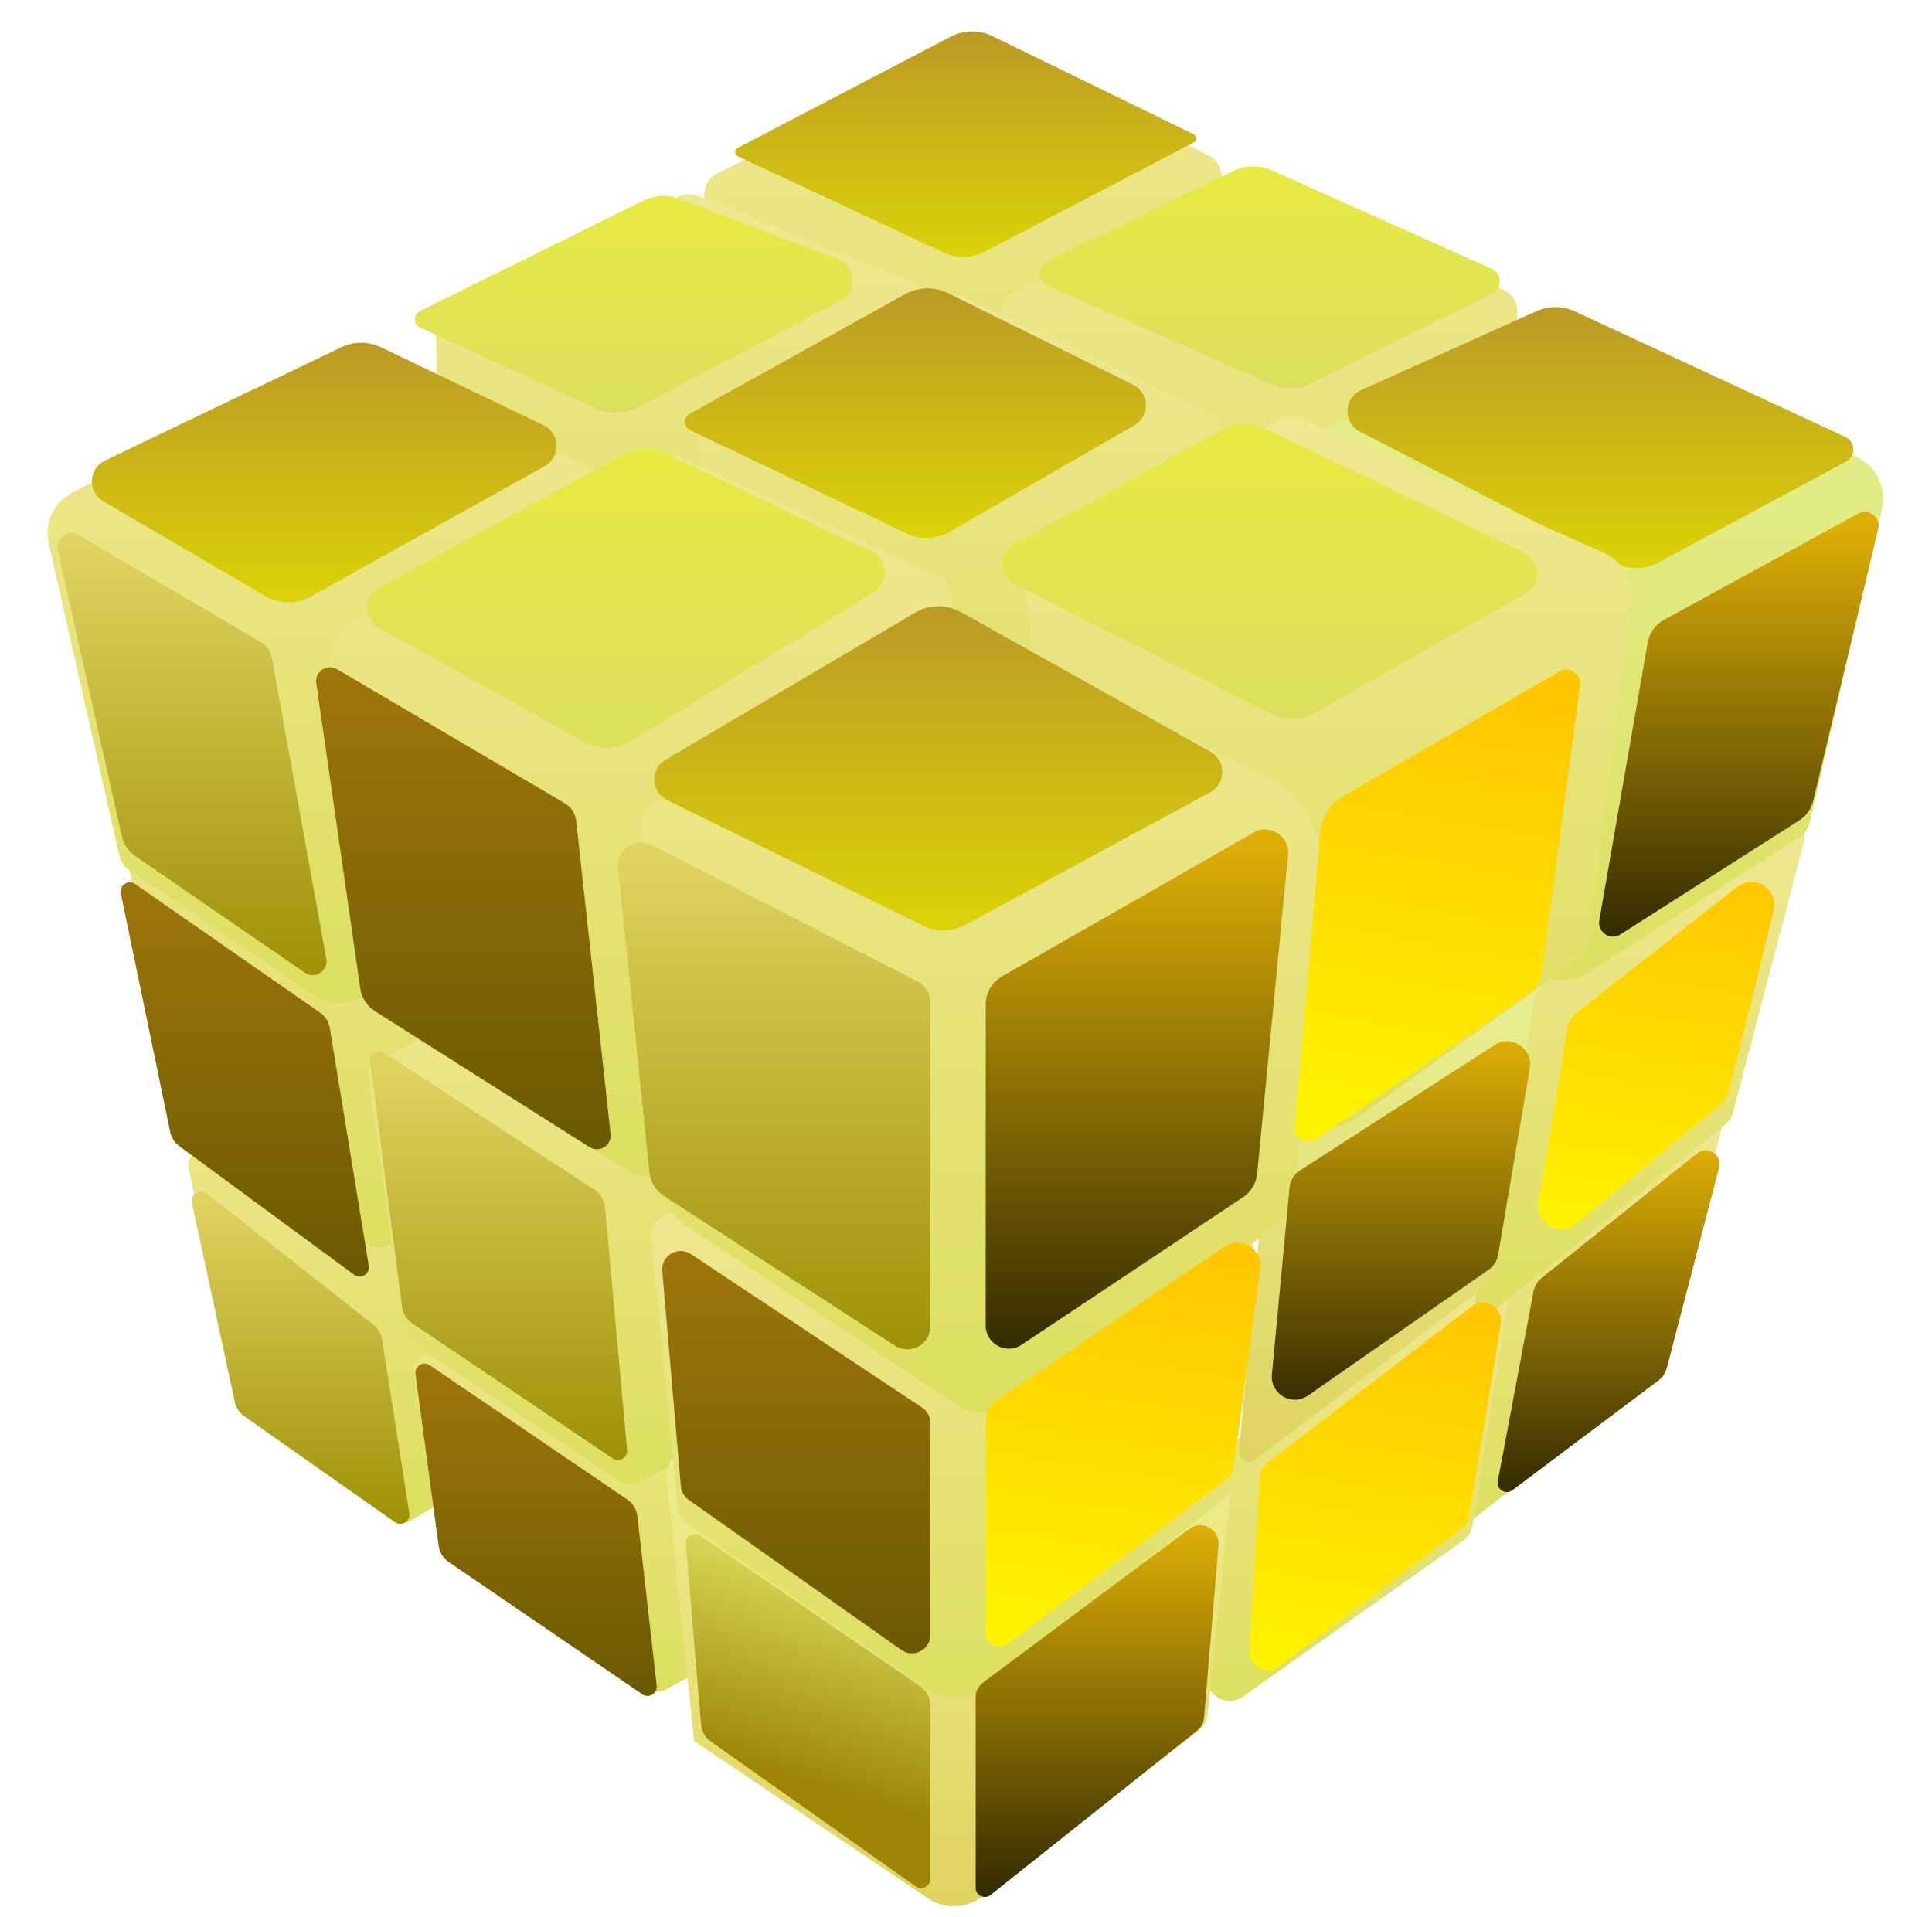 <svg width="522" height="518" viewBox="0 0 522 518" fill="none" xmlns="http://www.w3.org/2000/svg">
<g filter="url(#filter0_d_263_12)">
<path d="M326.476 36.941L266.081 8.303C264.348 7.481 262.332 7.503 260.617 8.363L193.707 41.931C191.6 42.988 190.27 45.144 190.27 47.501V131.057C190.27 133.766 192.02 136.165 194.6 136.992L258.818 157.566C262.098 158.617 265.667 158.263 268.677 156.59L321.462 127.244C325.303 125.108 327.735 121.108 327.864 116.716L330.035 42.754C330.108 40.282 328.711 38.001 326.476 36.941Z" fill="url(#paint0_linear_263_12)"/>
</g>
<g filter="url(#filter1_d_263_12)">
<path d="M241.916 76.734L182.262 52.894C180.6 52.229 178.732 52.312 177.135 53.121L114.995 84.588C112.858 85.67 111.531 87.881 111.58 90.275L113.256 172.745C113.308 175.284 114.896 177.538 117.269 178.442L178.813 201.874C182.435 203.253 186.493 202.868 189.791 200.833L237.767 171.238C241.342 169.032 243.566 165.173 243.682 160.973L245.833 82.692C245.905 80.081 244.341 77.703 241.916 76.734Z" fill="url(#paint1_linear_263_12)"/>
</g>
<g filter="url(#filter2_d_263_12)">
<path d="M406.234 73.358L340.76 44.825C339.111 44.106 337.232 44.135 335.606 44.904L274.046 74.014C271.826 75.064 270.43 77.318 270.479 79.773L272.179 164.57C272.23 167.12 273.829 169.381 276.216 170.278L338.698 193.77C342.286 195.119 346.295 194.742 349.568 192.748L398.591 162.884C402.027 160.79 404.242 157.167 404.537 153.155L409.959 79.528C410.153 76.889 408.66 74.415 406.234 73.358Z" fill="url(#paint2_linear_263_12)"/>
</g>
<g filter="url(#filter3_d_263_12)">
<path d="M321.023 109.073L254.099 77.652C252.303 76.809 250.213 76.872 248.47 77.82L185.45 112.133C183.405 113.247 182.152 115.408 182.2 117.736L183.902 199.449C183.955 201.984 185.539 204.235 187.908 205.14L250.979 229.238C254.314 230.512 258.036 230.295 261.2 228.641L315.758 200.127C319.756 198.037 322.312 193.951 322.443 189.442L324.604 114.895C324.676 112.414 323.269 110.128 321.023 109.073Z" fill="url(#paint3_linear_263_12)"/>
</g>
<path d="M113.537 88.546C111.631 87.67 111.592 84.975 113.473 84.046L173.78 54.255C176.886 52.72 180.491 52.548 183.729 53.78L226.266 69.954C231.28 71.861 231.702 78.79 226.957 81.292L172.231 110.141C168.806 111.947 164.736 112.058 161.217 110.442L113.537 88.546Z" fill="url(#paint4_linear_263_12)"/>
<path d="M199.342 42.218C198.407 41.781 198.379 40.463 199.293 39.985L256.872 9.912C260.379 8.081 264.547 8.023 268.103 9.757L322.504 36.275C323.423 36.723 323.441 38.026 322.535 38.5L266.048 68.018C262.602 69.818 258.514 69.908 254.993 68.26L199.342 42.218Z" fill="url(#paint5_linear_263_12)"/>
<path d="M186.483 116.254C184.655 115.381 184.576 112.809 186.346 111.825L244.55 79.488C248.131 77.499 252.46 77.396 256.131 79.212L306.132 103.955C310.594 106.163 310.793 112.453 306.48 114.939L256.559 143.71C253.005 145.758 248.671 145.926 244.969 144.16L186.483 116.254Z" fill="url(#paint6_linear_263_12)"/>
<path d="M283.233 77.283C280.316 75.998 280.24 71.886 283.109 70.496L333.182 46.228C336.496 44.622 340.35 44.563 343.711 46.068L403.036 72.635C405.923 73.928 406 77.998 403.165 79.4L354.161 103.63C350.853 105.265 346.992 105.351 343.615 103.865L283.233 77.283Z" fill="url(#paint7_linear_263_12)"/>
<path d="M155.023 310.801L107.432 282.117C105.444 280.919 102.954 280.925 100.972 282.134L52.637 311.597C51.287 312.42 50.6 314.004 50.923 315.552L63.949 378.03C64.27 379.573 65.165 380.936 66.452 381.846L107.777 411.067C108.576 411.632 109.632 411.677 110.476 411.182L160.046 382.136C164.37 379.602 166.756 374.724 166.102 369.755L159.169 317.134C158.823 314.502 157.297 312.172 155.023 310.801Z" fill="url(#paint8_linear_263_12)"/>
<g filter="url(#filter4_d_263_12)">
<path d="M150.468 222.625L101.626 193.83C99.554 192.608 96.964 192.688 94.971 194.035L34.787 234.712C33.54 235.555 32.92 237.062 33.213 238.538L46.757 306.747C47.053 308.237 47.883 309.567 49.091 310.489L98.701 348.313C100.705 349.841 103.433 350.011 105.613 348.743L156.194 319.317C160.407 316.866 162.804 312.185 162.331 307.334L154.72 229.294C154.45 226.519 152.87 224.041 150.468 222.625Z" fill="url(#paint9_linear_263_12)"/>
</g>
<g filter="url(#filter5_d_263_12)">
<path d="M164.411 123.583L96.577 92.498C94.869 91.715 92.898 91.745 91.215 92.579L19.787 127.966C14.631 130.52 11.894 136.272 13.163 141.883L32.266 226.338C32.615 227.884 33.54 229.238 34.853 230.126L84.849 263.938C88.511 266.415 93.212 266.766 97.201 264.861L155.861 236.853C159.915 234.917 162.613 230.951 162.925 226.469L169.48 132.119C169.732 128.496 167.713 125.096 164.411 123.583Z" fill="url(#paint10_linear_263_12)"/>
</g>
<path d="M220.667 370.329L174.335 340.508C172.501 339.328 170.183 339.192 168.224 340.15L113.947 366.698C112.489 367.412 111.657 368.985 111.89 370.592L118.512 416.415C118.764 418.157 119.741 419.711 121.201 420.694L173.786 456.082C175.72 457.384 178.22 457.497 180.264 456.374L220.157 434.468C224.311 432.187 226.811 427.748 226.61 423.013L224.662 377.294C224.541 374.461 223.052 371.864 220.667 370.329Z" fill="url(#paint11_linear_263_12)"/>
<g filter="url(#filter6_d_263_12)">
<path d="M229.685 280.63L176.376 246.755C174.503 245.565 172.138 245.46 170.168 246.481L101.616 281.989C100.213 282.715 99.419 284.245 99.631 285.81L108.857 353.985C109.098 355.768 110.098 357.359 111.6 358.35L167.086 394.965C169.023 396.244 171.511 396.339 173.541 395.213L227.313 365.382C231.273 363.185 233.73 359.013 233.73 354.484V287.993C233.73 285.008 232.204 282.23 229.685 280.63Z" fill="url(#paint12_linear_263_12)"/>
</g>
<path d="M27.909 135.45C23.6 132.926 23.861 126.613 28.364 124.454L92.191 93.846C95.6 92.212 99.567 92.213 102.975 93.849L146.833 114.907C151.388 117.094 151.583 123.509 147.169 125.968L83.981 161.182C80.126 163.33 75.422 163.28 71.615 161.049L27.909 135.45Z" fill="url(#paint13_linear_263_12)"/>
<g filter="url(#filter7_d_263_12)">
<path d="M245.887 152.341L177.474 121.079C175.711 120.273 173.672 120.334 171.96 121.244L89.382 165.125C84.728 167.598 82.133 172.73 82.899 177.944L96.294 269.063C96.559 270.865 97.598 272.46 99.139 273.43L163.024 313.655C167.392 316.405 173.003 316.178 177.135 313.085L239.273 266.558C242.172 264.387 243.984 261.061 244.236 257.448L250.964 160.882C251.217 157.255 249.194 153.852 245.887 152.341Z" fill="url(#paint14_linear_263_12)"/>
</g>
<path d="M102.389 169.659C98.096 167.27 98.127 161.084 102.444 158.738L168.527 122.831C172.031 120.927 176.235 120.815 179.835 122.529L235.577 149.071C240.043 151.197 240.37 157.429 236.152 160.012L170.419 200.26C166.584 202.609 161.78 202.708 157.85 200.522L102.389 169.659Z" fill="url(#paint15_linear_263_12)"/>
<path d="M399.797 341.447C399.986 339.52 401.06 337.79 402.702 336.766L462.04 299.77C463.949 298.58 466.333 300.327 465.773 302.506L448.555 369.489C448.212 370.823 447.437 372.006 446.35 372.853L397.205 411.146C395.478 412.491 392.979 411.116 393.192 408.936L399.797 341.447Z" fill="url(#paint16_linear_263_12)"/>
<path d="M331.519 395.906C331.861 392.365 333.699 389.139 336.571 387.04L405.414 336.729C407.208 335.417 409.692 336.933 409.347 339.128L397.857 412.243C397.596 413.904 396.675 415.389 395.303 416.361L335.835 458.485C331.482 461.569 325.518 458.112 326.03 452.801L331.519 395.906Z" fill="url(#paint17_linear_263_12)"/>
<g filter="url(#filter8_d_263_12)">
<path d="M405.317 269.763C405.489 267.777 406.601 265.993 408.309 264.964L483.8 219.46C485.715 218.305 488.065 220.063 487.498 222.227L468.239 295.666C467.9 296.959 467.154 298.108 466.112 298.945L402.607 349.907C400.896 351.28 398.374 349.934 398.564 347.748L405.317 269.763Z" fill="url(#paint18_linear_263_12)"/>
</g>
<path d="M185.604 392.293L256.969 384.814L330.618 398.663C331.892 398.903 332.769 400.079 332.637 401.368L326.265 463.321C326.09 465.026 325.22 466.584 323.86 467.628L265.328 512.546C261.081 515.805 255.228 515.988 250.786 513.002L187.537 470.478L180.055 399.141C179.696 395.718 182.18 392.652 185.604 392.293Z" fill="url(#paint19_linear_263_12)"/>
<g filter="url(#filter9_d_263_12)">
<path d="M354.979 111.889L415.486 84.119C418.767 82.612 422.541 82.603 425.83 84.094L501.495 118.392C506.898 120.841 509.826 126.759 508.495 132.54L488.976 217.314C488.611 218.9 487.64 220.28 486.27 221.16L429.062 257.898C424.741 260.673 419.16 260.513 415.004 257.496L362.222 219.169L349.96 120.898C349.489 117.122 351.52 113.476 354.979 111.889Z" fill="url(#paint20_linear_263_12)"/>
</g>
<path d="M367.452 116.649C362.813 114.261 362.988 107.568 367.746 105.426L415.145 84.087C418.445 82.601 422.227 82.623 425.51 84.147L498.571 118.069C501.365 119.366 501.48 123.296 498.766 124.754L447.993 152.033C444.378 153.975 440.039 154.014 436.39 152.135L367.452 116.649Z" fill="url(#paint21_linear_263_12)"/>
<g filter="url(#filter10_d_263_12)">
<path d="M342.614 302.706C342.785 300.863 343.767 299.191 345.294 298.144L412.325 252.166C414.125 250.932 416.53 252.443 416.199 254.601L403.239 338.941C402.992 340.551 402.124 342 400.821 342.978L338.727 389.591C336.998 390.889 334.549 389.52 334.749 387.367L342.614 302.706Z" fill="url(#paint22_linear_263_12)"/>
</g>
<g filter="url(#filter11_d_263_12)">
<path d="M268.831 149.677L333.589 114.473C335.292 113.548 337.328 113.467 339.098 114.254L420.857 150.614C425.87 152.844 428.836 158.091 428.161 163.536L416.698 255.997C416.484 257.721 415.56 259.278 414.149 260.292L354.134 303.41C349.74 306.567 343.81 306.528 339.458 303.314L276.543 256.85L264.34 158.416C263.899 154.856 265.68 151.39 268.831 149.677Z" fill="url(#paint23_linear_263_12)"/>
</g>
<g filter="url(#filter12_d_263_12)">
<path d="M181.421 322.872L257.186 314.144L327.094 319.472C334.012 319.999 339.168 326.074 338.563 332.986L333.076 395.691C332.926 397.407 332.072 398.984 330.718 400.048L265.632 451.183C261.345 454.55 255.368 454.742 250.875 451.655L185.781 406.936C184.267 405.896 183.288 404.24 183.108 402.411L175.933 329.674C175.599 326.289 178.042 323.261 181.421 322.872Z" fill="url(#paint24_linear_263_12)"/>
</g>
<path d="M274.2 157.937C269.716 155.678 269.608 149.316 274.012 146.906L330.343 116.073C333.861 114.147 338.092 114.032 341.71 115.765L411.754 149.307C416.293 151.48 416.516 157.86 412.141 160.346L355.354 192.609C351.728 194.669 347.312 194.78 343.588 192.903L274.2 157.937Z" fill="url(#paint25_linear_263_12)"/>
<g filter="url(#filter13_d_263_12)">
<path d="M336.945 204.352L255.958 163.473C254.055 162.513 251.794 162.591 249.962 163.681L172.539 209.77C168.433 212.214 166.086 216.792 166.497 221.553L174.962 319.438C175.126 321.332 176.145 323.047 177.73 324.097L252.287 373.463C256.458 376.225 261.877 376.225 266.048 373.463L338.051 325.788C341.247 323.672 343.291 320.203 343.594 316.382L350.561 228.576C351.362 218.486 345.981 208.913 336.945 204.352Z" fill="url(#paint26_linear_263_12)"/>
</g>
<path d="M180.28 216.243C175.826 214.058 175.587 207.798 179.861 205.28L247.254 165.566C251.073 163.315 255.801 163.263 259.669 165.428L327.073 203.162C331.356 205.56 331.314 211.74 326.997 214.079L260.834 249.924C257.287 251.845 253.03 251.932 249.408 250.155L180.28 216.243Z" fill="url(#paint27_linear_263_12)"/>
<path d="M266.324 271.447C266.324 268.317 268.001 265.427 270.718 263.874L338.712 224.99C343.102 222.48 348.496 225.967 348.009 231L339.676 317.12C339.423 319.728 338.011 322.085 335.83 323.539L276.012 363.407C271.871 366.168 266.324 363.199 266.324 358.222V271.447Z" fill="url(#paint28_linear_263_12)"/>
<path d="M445.179 173.658C445.635 171.043 447.257 168.777 449.586 167.502L502.034 138.795C504.878 137.238 508.22 139.791 507.466 142.944L489.917 216.379C489.391 218.58 488.03 220.491 486.121 221.708L437.802 252.508C435.062 254.254 431.551 251.915 432.109 248.713L445.179 173.658Z" fill="url(#paint29_linear_263_12)"/>
<path d="M251.385 270.802C251.385 268.465 250.077 266.324 247.998 265.257L176.044 228.332C171.644 226.074 166.493 229.595 167 234.514L175.463 316.783C175.733 319.411 177.179 321.774 179.396 323.211L241.764 363.63C245.91 366.316 251.385 363.341 251.385 358.4V270.802Z" fill="url(#paint30_linear_263_12)"/>
<path d="M155.671 221.788C155.456 219.834 154.332 218.096 152.639 217.099L91.047 180.831C88.344 179.239 85.001 181.482 85.449 184.586L97.346 267.119C97.71 269.641 99.158 271.878 101.31 273.243L159.256 309.979C161.903 311.658 165.317 309.529 164.974 306.413L155.671 221.788Z" fill="url(#paint31_linear_263_12)"/>
<g filter="url(#filter14_d_263_12)">
<path d="M356.735 218.653C357.087 214.596 359.398 210.966 362.926 208.931L421.359 175.238C424.047 173.688 427.344 175.897 426.933 178.973L416.576 256.462C416.248 258.916 414.893 261.115 412.848 262.512L355.683 301.542C353.078 303.32 349.578 301.273 349.85 298.131L356.735 218.653Z" fill="url(#paint32_linear_263_12)"/>
</g>
<path d="M163.474 326.198C163.302 324.298 162.269 322.581 160.671 321.54L103.811 284.482C102.028 283.32 99.703 284.783 99.979 286.894L108.653 353.226C108.885 354.999 109.867 356.586 111.35 357.586L165.549 394.114C167.291 395.288 169.614 393.914 169.425 391.822L163.474 326.198Z" fill="url(#paint33_linear_263_12)"/>
<path d="M348.415 320.926C348.595 319.023 349.638 317.309 351.244 316.274L403.825 282.393C408.38 279.458 414.252 283.334 413.344 288.677L404.774 339.058C404.493 340.705 403.564 342.17 402.193 343.125L353.41 377.125C349.056 380.159 343.144 376.71 343.643 371.426L348.415 320.926Z" fill="url(#paint34_linear_263_12)"/>
<path d="M423.561 277.656C423.816 276.118 424.638 274.731 425.865 273.77L469.358 239.698C474.025 236.041 480.679 240.353 479.248 246.107L467.07 295.084C466.748 296.378 466.019 297.535 464.99 298.385L425.841 330.718C421.398 334.388 414.782 330.579 415.725 324.894L423.561 277.656Z" fill="url(#paint35_linear_263_12)"/>
<path d="M414.33 349.012C414.606 347.549 415.396 346.233 416.558 345.302L458.52 311.684C461.329 309.433 465.384 312.063 464.475 315.546L450.351 369.666C449.995 371.027 449.189 372.229 448.064 373.074L408.629 402.7C406.81 404.067 404.261 402.482 404.682 400.246L414.33 349.012Z" fill="url(#paint36_linear_263_12)"/>
<path d="M340.46 399.01C340.548 397.568 341.257 396.235 342.403 395.356L397.561 353.072C401.148 350.322 406.249 353.382 405.513 357.841L396.933 409.801C396.724 411.062 396.039 412.195 395.019 412.966L345.584 450.317C342.187 452.883 337.344 450.286 337.602 446.036L340.46 399.01Z" fill="url(#paint37_linear_263_12)"/>
<path d="M266.324 383.834C266.324 381.765 267.351 379.831 269.065 378.672L330.87 336.875C335.326 333.862 341.251 337.531 340.538 342.863L333.449 395.908C333.228 397.564 332.351 399.061 331.016 400.064L272.31 444.19C269.845 446.042 266.324 444.284 266.324 441.201V383.834Z" fill="url(#paint38_linear_263_12)"/>
<path d="M172.209 409.694C172.003 407.891 171.022 406.267 169.522 405.247L116.12 368.929C114.337 367.717 111.959 369.187 112.248 371.324L118.523 417.758C118.759 419.507 119.726 421.073 121.183 422.069L173.547 457.846C175.309 459.05 177.671 457.626 177.43 455.505L172.209 409.694Z" fill="url(#paint39_linear_263_12)"/>
<path d="M73.448 177.784C73.124 175.997 72.037 174.441 70.472 173.521L21.137 144.545C18.318 142.889 14.881 145.395 15.595 148.585L32.916 226.015C33.397 228.164 34.673 230.052 36.487 231.299L82.373 262.85C85.112 264.733 88.763 262.374 88.17 259.103L73.448 177.784Z" fill="url(#paint40_linear_263_12)"/>
<path d="M263.608 458.654C263.608 457.079 264.352 455.597 265.615 454.656L321.282 413.171C324.727 410.604 329.589 413.305 329.229 417.586L325.313 464.181C325.198 465.549 324.524 466.809 323.45 467.664L267.653 512.063C266.02 513.363 263.608 512.2 263.608 510.113V458.654Z" fill="url(#paint41_linear_263_12)"/>
<path d="M89.098 277.769C88.825 276.106 87.89 274.624 86.506 273.662L36.503 238.888C34.654 237.602 32.182 239.234 32.639 241.44L45.999 305.932C46.311 307.438 47.169 308.776 48.407 309.688L95.708 344.494C97.507 345.818 100.006 344.288 99.645 342.083L89.098 277.769Z" fill="url(#paint42_linear_263_12)"/>
<path d="M251.385 460.838C251.385 458.781 250.37 456.857 248.673 455.695L189.175 414.964C187.44 413.776 185.105 415.137 185.283 417.232L189.432 466.04C189.588 467.871 190.543 469.539 192.043 470.6L247.453 509.783C249.104 510.951 251.385 509.77 251.385 507.748V460.838Z" fill="url(#paint43_linear_263_12)"/>
<path d="M251.385 384.547C251.385 382.877 250.549 381.318 249.157 380.394L186.661 338.891C183.184 336.581 178.577 339.314 178.937 343.473L183.959 401.646C184.086 403.11 184.851 404.443 186.051 405.29L243.524 445.859C246.827 448.19 251.385 445.828 251.385 441.786V384.547Z" fill="url(#paint44_linear_263_12)"/>
<path d="M103.236 361.935C102.993 360.38 102.17 358.975 100.933 358.002L55.819 322.497C53.985 321.053 51.349 322.699 51.841 324.981L63.453 378.904C63.783 380.436 64.678 381.788 65.96 382.69L106.695 411.334C108.494 412.599 110.932 411.083 110.591 408.909L103.236 361.935Z" fill="url(#paint45_linear_263_12)"/>
<defs>
<filter id="filter0_d_263_12" x="177.806" y="0.224" width="164.695" height="175.385" filterUnits="userSpaceOnUse" color-interpolation-filters="sRGB">
<feFlood flood-opacity="0" result="BackgroundImageFix"/>
<feColorMatrix in="SourceAlpha" type="matrix" values="0 0 0 0 0 0 0 0 0 0 0 0 0 0 0 0 0 0 127 0" result="hardAlpha"/>
<feOffset dy="4.985"/>
<feGaussianBlur stdDeviation="6.232"/>
<feColorMatrix type="matrix" values="0 0 0 0 0.984 0 0 0 0 0.792 0 0 0 0 0.039 0 0 0 1 0"/>
<feBlend mode="normal" in2="BackgroundImageFix" result="effect1_dropShadow_263_12"/>
<feBlend mode="normal" in="SourceGraphic" in2="effect1_dropShadow_263_12" result="shape"/>
</filter>
<filter id="filter1_d_263_12" x="105.346" y="39.985" width="159.184" height="175.167" filterUnits="userSpaceOnUse" color-interpolation-filters="sRGB">
<feFlood flood-opacity="0" result="BackgroundImageFix"/>
<feColorMatrix in="SourceAlpha" type="matrix" values="0 0 0 0 0 0 0 0 0 0 0 0 0 0 0 0 0 0 127 0" result="hardAlpha"/>
<feOffset dx="6.232"/>
<feGaussianBlur stdDeviation="6.232"/>
<feColorMatrix type="matrix" values="0 0 0 0 0.984 0 0 0 0 0.792 0 0 0 0 0.039 0 0 0 1 0"/>
<feBlend mode="normal" in2="BackgroundImageFix" result="effect1_dropShadow_263_12"/>
<feBlend mode="normal" in="SourceGraphic" in2="effect1_dropShadow_263_12" result="shape"/>
</filter>
<filter id="filter2_d_263_12" x="258.015" y="36.828" width="164.424" height="175.188" filterUnits="userSpaceOnUse" color-interpolation-filters="sRGB">
<feFlood flood-opacity="0" result="BackgroundImageFix"/>
<feColorMatrix in="SourceAlpha" type="matrix" values="0 0 0 0 0 0 0 0 0 0 0 0 0 0 0 0 0 0 127 0" result="hardAlpha"/>
<feOffset dy="4.985"/>
<feGaussianBlur stdDeviation="6.232"/>
<feColorMatrix type="matrix" values="0 0 0 0 0.984 0 0 0 0 0.792 0 0 0 0 0.039 0 0 0 1 0"/>
<feBlend mode="normal" in2="BackgroundImageFix" result="effect1_dropShadow_263_12"/>
<feBlend mode="normal" in="SourceGraphic" in2="effect1_dropShadow_263_12" result="shape"/>
</filter>
<filter id="filter3_d_263_12" x="175.967" y="67.091" width="167.335" height="177.924" filterUnits="userSpaceOnUse" color-interpolation-filters="sRGB">
<feFlood flood-opacity="0" result="BackgroundImageFix"/>
<feColorMatrix in="SourceAlpha" type="matrix" values="0 0 0 0 0 0 0 0 0 0 0 0 0 0 0 0 0 0 127 0" result="hardAlpha"/>
<feOffset dx="6.232" dy="2.493"/>
<feGaussianBlur stdDeviation="6.232"/>
<feColorMatrix type="matrix" values="0 0 0 0 0.984 0 0 0 0 0.792 0 0 0 0 0.039 0 0 0 1 0"/>
<feBlend mode="normal" in2="BackgroundImageFix" result="effect1_dropShadow_263_12"/>
<feBlend mode="normal" in="SourceGraphic" in2="effect1_dropShadow_263_12" result="shape"/>
</filter>
<filter id="filter4_d_263_12" x="20.678" y="168.039" width="154.176" height="181.549" filterUnits="userSpaceOnUse" color-interpolation-filters="sRGB">
<feFlood flood-opacity="0" result="BackgroundImageFix"/>
<feColorMatrix in="SourceAlpha" type="matrix" values="0 0 0 0 0 0 0 0 0 0 0 0 0 0 0 0 0 0 127 0" result="hardAlpha"/>
<feOffset dy="-12.463"/>
<feGaussianBlur stdDeviation="6.232"/>
<feColorMatrix type="matrix" values="0 0 0 0 0.984 0 0 0 0 0.792 0 0 0 0 0.039 0 0 0 1 0"/>
<feBlend mode="normal" in2="BackgroundImageFix" result="effect1_dropShadow_263_12"/>
<feBlend mode="normal" in="SourceGraphic" in2="effect1_dropShadow_263_12" result="shape"/>
</filter>
<filter id="filter5_d_263_12" x="0.392" y="84.454" width="181.573" height="199.073" filterUnits="userSpaceOnUse" color-interpolation-filters="sRGB">
<feFlood flood-opacity="0" result="BackgroundImageFix"/>
<feColorMatrix in="SourceAlpha" type="matrix" values="0 0 0 0 0 0 0 0 0 0 0 0 0 0 0 0 0 0 127 0" result="hardAlpha"/>
<feOffset dy="4.985"/>
<feGaussianBlur stdDeviation="6.232"/>
<feColorMatrix type="matrix" values="0 0 0 0 0.984 0 0 0 0 0.792 0 0 0 0 0.039 0 0 0 1 0"/>
<feBlend mode="normal" in2="BackgroundImageFix" result="effect1_dropShadow_263_12"/>
<feBlend mode="normal" in="SourceGraphic" in2="effect1_dropShadow_263_12" result="shape"/>
</filter>
<filter id="filter6_d_263_12" x="87.133" y="238.305" width="159.06" height="175.139" filterUnits="userSpaceOnUse" color-interpolation-filters="sRGB">
<feFlood flood-opacity="0" result="BackgroundImageFix"/>
<feColorMatrix in="SourceAlpha" type="matrix" values="0 0 0 0 0 0 0 0 0 0 0 0 0 0 0 0 0 0 127 0" result="hardAlpha"/>
<feOffset dy="4.985"/>
<feGaussianBlur stdDeviation="6.232"/>
<feColorMatrix type="matrix" values="0 0 0 0 0.984 0 0 0 0 0.792 0 0 0 0 0.039 0 0 0 1 0"/>
<feBlend mode="normal" in2="BackgroundImageFix" result="effect1_dropShadow_263_12"/>
<feBlend mode="normal" in="SourceGraphic" in2="effect1_dropShadow_263_12" result="shape"/>
</filter>
<filter id="filter7_d_263_12" x="82.766" y="116.776" width="180.683" height="207.52" filterUnits="userSpaceOnUse" color-interpolation-filters="sRGB">
<feFlood flood-opacity="0" result="BackgroundImageFix"/>
<feColorMatrix in="SourceAlpha" type="matrix" values="0 0 0 0 0 0 0 0 0 0 0 0 0 0 0 0 0 0 127 0" result="hardAlpha"/>
<feOffset dx="6.232" dy="2.493"/>
<feGaussianBlur stdDeviation="3.116"/>
<feColorMatrix type="matrix" values="0 0 0 0 0.984 0 0 0 0 0.792 0 0 0 0 0.039 0 0 0 1 0"/>
<feBlend mode="normal" in2="BackgroundImageFix" result="effect1_dropShadow_263_12"/>
<feBlend mode="normal" in="SourceGraphic" in2="effect1_dropShadow_263_12" result="shape"/>
</filter>
<filter id="filter8_d_263_12" x="386.09" y="211.616" width="113.957" height="156.295" filterUnits="userSpaceOnUse" color-interpolation-filters="sRGB">
<feFlood flood-opacity="0" result="BackgroundImageFix"/>
<feColorMatrix in="SourceAlpha" type="matrix" values="0 0 0 0 0 0 0 0 0 0 0 0 0 0 0 0 0 0 127 0" result="hardAlpha"/>
<feOffset dy="4.985"/>
<feGaussianBlur stdDeviation="6.232"/>
<feColorMatrix type="matrix" values="0 0 0 0 0.984 0 0 0 0 0.792 0 0 0 0 0.039 0 0 0 1 0"/>
<feBlend mode="normal" in2="BackgroundImageFix" result="effect1_dropShadow_263_12"/>
<feBlend mode="normal" in="SourceGraphic" in2="effect1_dropShadow_263_12" result="shape"/>
</filter>
<filter id="filter9_d_263_12" x="337.43" y="75.504" width="183.848" height="201.818" filterUnits="userSpaceOnUse" color-interpolation-filters="sRGB">
<feFlood flood-opacity="0" result="BackgroundImageFix"/>
<feColorMatrix in="SourceAlpha" type="matrix" values="0 0 0 0 0 0 0 0 0 0 0 0 0 0 0 0 0 0 127 0" result="hardAlpha"/>
<feOffset dy="4.985"/>
<feGaussianBlur stdDeviation="6.232"/>
<feColorMatrix type="matrix" values="0 0 0 0 0.984 0 0 0 0 0.792 0 0 0 0 0.039 0 0 0 1 0"/>
<feBlend mode="normal" in2="BackgroundImageFix" result="effect1_dropShadow_263_12"/>
<feBlend mode="normal" in="SourceGraphic" in2="effect1_dropShadow_263_12" result="shape"/>
</filter>
<filter id="filter10_d_263_12" x="322.274" y="244.244" width="106.419" height="163.301" filterUnits="userSpaceOnUse" color-interpolation-filters="sRGB">
<feFlood flood-opacity="0" result="BackgroundImageFix"/>
<feColorMatrix in="SourceAlpha" type="matrix" values="0 0 0 0 0 0 0 0 0 0 0 0 0 0 0 0 0 0 127 0" result="hardAlpha"/>
<feOffset dy="4.985"/>
<feGaussianBlur stdDeviation="6.232"/>
<feColorMatrix type="matrix" values="0 0 0 0 0.984 0 0 0 0 0.792 0 0 0 0 0.039 0 0 0 1 0"/>
<feBlend mode="normal" in2="BackgroundImageFix" result="effect1_dropShadow_263_12"/>
<feBlend mode="normal" in="SourceGraphic" in2="effect1_dropShadow_263_12" result="shape"/>
</filter>
<filter id="filter11_d_263_12" x="264.273" y="100.007" width="188.909" height="216.962" filterUnits="userSpaceOnUse" color-interpolation-filters="sRGB">
<feFlood flood-opacity="0" result="BackgroundImageFix"/>
<feColorMatrix in="SourceAlpha" type="matrix" values="0 0 0 0 0 0 0 0 0 0 0 0 0 0 0 0 0 0 127 0" result="hardAlpha"/>
<feOffset dx="12.463" dy="-1.246"/>
<feGaussianBlur stdDeviation="6.232"/>
<feColorMatrix type="matrix" values="0 0 0 0 0.984 0 0 0 0 0.792 0 0 0 0 0.039 0 0 0 1 0"/>
<feBlend mode="normal" in2="BackgroundImageFix" result="effect1_dropShadow_263_12"/>
<feBlend mode="normal" in="SourceGraphic" in2="effect1_dropShadow_263_12" result="shape"/>
</filter>
<filter id="filter12_d_263_12" x="163.439" y="306.666" width="187.636" height="164.629" filterUnits="userSpaceOnUse" color-interpolation-filters="sRGB">
<feFlood flood-opacity="0" result="BackgroundImageFix"/>
<feColorMatrix in="SourceAlpha" type="matrix" values="0 0 0 0 0 0 0 0 0 0 0 0 0 0 0 0 0 0 127 0" result="hardAlpha"/>
<feOffset dy="4.985"/>
<feGaussianBlur stdDeviation="6.232"/>
<feColorMatrix type="matrix" values="0 0 0 0 0.984 0 0 0 0 0.792 0 0 0 0 0.039 0 0 0 1 0"/>
<feBlend mode="normal" in2="BackgroundImageFix" result="effect1_dropShadow_263_12"/>
<feBlend mode="normal" in="SourceGraphic" in2="effect1_dropShadow_263_12" result="shape"/>
</filter>
<filter id="filter13_d_263_12" x="160.219" y="156.573" width="209.115" height="237.657" filterUnits="userSpaceOnUse" color-interpolation-filters="sRGB">
<feFlood flood-opacity="0" result="BackgroundImageFix"/>
<feColorMatrix in="SourceAlpha" type="matrix" values="0 0 0 0 0 0 0 0 0 0 0 0 0 0 0 0 0 0 127 0" result="hardAlpha"/>
<feOffset dx="6.232" dy="6.232"/>
<feGaussianBlur stdDeviation="6.232"/>
<feColorMatrix type="matrix" values="0 0 0 0 0.984 0 0 0 0 0.792 0 0 0 0 0.039 0 0 0 1 0"/>
<feBlend mode="normal" in2="BackgroundImageFix" result="effect1_dropShadow_263_12"/>
<feBlend mode="normal" in="SourceGraphic" in2="effect1_dropShadow_263_12" result="shape"/>
</filter>
<filter id="filter14_d_263_12" x="337.372" y="168.498" width="102.06" height="152.398" filterUnits="userSpaceOnUse" color-interpolation-filters="sRGB">
<feFlood flood-opacity="0" result="BackgroundImageFix"/>
<feColorMatrix in="SourceAlpha" type="matrix" values="0 0 0 0 0 0 0 0 0 0 0 0 0 0 0 0 0 0 127 0" result="hardAlpha"/>
<feOffset dy="6.232"/>
<feGaussianBlur stdDeviation="6.232"/>
<feColorMatrix type="matrix" values="0 0 0 0 0.984 0 0 0 0 0.792 0 0 0 0 0.039 0 0 0 1 0"/>
<feBlend mode="normal" in2="BackgroundImageFix" result="effect1_dropShadow_263_12"/>
<feBlend mode="normal" in="SourceGraphic" in2="effect1_dropShadow_263_12" result="shape"/>
</filter>
<linearGradient id="paint0_linear_263_12" x1="260.212" y1="7" x2="260.212" y2="159.213" gradientUnits="userSpaceOnUse">
<stop stop-color="#F0E792"/>
<stop offset="1" stop-color="#DCDF5F"/>
</linearGradient>
<linearGradient id="paint1_linear_263_12" x1="178.726" y1="51.848" x2="178.726" y2="204.061" gradientUnits="userSpaceOnUse">
<stop stop-color="#F0E792"/>
<stop offset="1" stop-color="#DCDF5F"/>
</linearGradient>
<linearGradient id="paint2_linear_263_12" x1="340.341" y1="43.694" x2="340.341" y2="195.907" gradientUnits="userSpaceOnUse">
<stop stop-color="#F0E792"/>
<stop offset="1" stop-color="#DCDF5F"/>
</linearGradient>
<linearGradient id="paint3_linear_263_12" x1="253.422" y1="76.311" x2="253.422" y2="231.242" gradientUnits="userSpaceOnUse">
<stop stop-color="#F0E792"/>
<stop offset="1" stop-color="#DCDF5F"/>
</linearGradient>
<linearGradient id="paint4_linear_263_12" x1="173.972" y1="51.848" x2="173.972" y2="113.005" gradientUnits="userSpaceOnUse">
<stop stop-color="#E7EA40"/>
<stop offset="1" stop-color="#DCDF5F"/>
</linearGradient>
<linearGradient id="paint5_linear_263_12" x1="260.892" y1="7" x2="260.892" y2="70.875" gradientUnits="userSpaceOnUse">
<stop stop-color="#BA9926"/>
<stop offset="1" stop-color="#DDD407"/>
</linearGradient>
<linearGradient id="paint6_linear_263_12" x1="249.347" y1="76.311" x2="249.347" y2="146.981" gradientUnits="userSpaceOnUse">
<stop stop-color="#BA9926"/>
<stop offset="1" stop-color="#DDD407"/>
</linearGradient>
<linearGradient id="paint7_linear_263_12" x1="343.056" y1="43.694" x2="343.056" y2="106.21" gradientUnits="userSpaceOnUse">
<stop stop-color="#E7EA40"/>
<stop offset="1" stop-color="#DCDF5F"/>
</linearGradient>
<linearGradient id="paint8_linear_263_12" x1="108.783" y1="280.168" x2="108.783" y2="411.995" gradientUnits="userSpaceOnUse">
<stop stop-color="#F0E792"/>
<stop offset="1" stop-color="#DCDF5F"/>
</linearGradient>
<linearGradient id="paint9_linear_263_12" x1="97.919" y1="191.83" x2="97.919" y2="350.838" gradientUnits="userSpaceOnUse">
<stop stop-color="#F0E792"/>
<stop offset="1" stop-color="#DCDF5F"/>
</linearGradient>
<linearGradient id="paint10_linear_263_12" x1="90.449" y1="91.261" x2="90.449" y2="267.936" gradientUnits="userSpaceOnUse">
<stop stop-color="#F0E792"/>
<stop offset="1" stop-color="#DCDF5F"/>
</linearGradient>
<linearGradient id="paint11_linear_263_12" x1="169.219" y1="338.606" x2="169.219" y2="458.202" gradientUnits="userSpaceOnUse">
<stop stop-color="#F0E792"/>
<stop offset="1" stop-color="#DCDF5F"/>
</linearGradient>
<linearGradient id="paint12_linear_263_12" x1="166.504" y1="244.832" x2="166.504" y2="397.045" gradientUnits="userSpaceOnUse">
<stop stop-color="#F0E792"/>
<stop offset="1" stop-color="#DCDF5F"/>
</linearGradient>
<linearGradient id="paint13_linear_263_12" x1="87.734" y1="91.261" x2="87.734" y2="164.649" gradientUnits="userSpaceOnUse">
<stop stop-color="#BA9926"/>
<stop offset="1" stop-color="#DDD407"/>
</linearGradient>
<linearGradient id="paint14_linear_263_12" x1="166.503" y1="119.801" x2="166.503" y2="318.221" gradientUnits="userSpaceOnUse">
<stop stop-color="#F0E792"/>
<stop offset="1" stop-color="#DCDF5F"/>
</linearGradient>
<linearGradient id="paint15_linear_263_12" x1="169.219" y1="119.801" x2="169.219" y2="204.061" gradientUnits="userSpaceOnUse">
<stop stop-color="#E7EA40"/>
<stop offset="1" stop-color="#DCDF5F"/>
</linearGradient>
<linearGradient id="paint16_linear_263_12" x1="429.975" y1="296.476" x2="429.975" y2="414.713" gradientUnits="userSpaceOnUse">
<stop stop-color="#F0E792"/>
<stop offset="1" stop-color="#DCDF5F"/>
</linearGradient>
<linearGradient id="paint17_linear_263_12" x1="367.503" y1="333.17" x2="367.503" y2="466.356" gradientUnits="userSpaceOnUse">
<stop stop-color="#F0E792"/>
<stop offset="1" stop-color="#DCDF5F"/>
</linearGradient>
<linearGradient id="paint18_linear_263_12" x1="443.557" y1="216.293" x2="443.557" y2="353.556" gradientUnits="userSpaceOnUse">
<stop stop-color="#F0E792"/>
<stop offset="1" stop-color="#DCDF5F"/>
</linearGradient>
<linearGradient id="paint19_linear_263_12" x1="254.78" y1="384.814" x2="254.78" y2="518" gradientUnits="userSpaceOnUse">
<stop stop-color="#EEF092"/>
<stop offset="1" stop-color="#DFD25F"/>
</linearGradient>
<linearGradient id="paint20_linear_263_12" x1="429.976" y1="81.747" x2="429.976" y2="262.5" gradientUnits="userSpaceOnUse">
<stop stop-color="#E3F092"/>
<stop offset="1" stop-color="#DCDF5F"/>
</linearGradient>
<linearGradient id="paint21_linear_263_12" x1="430.655" y1="81.747" x2="430.655" y2="155.136" gradientUnits="userSpaceOnUse">
<stop stop-color="#BA9926"/>
<stop offset="1" stop-color="#DDD407"/>
</linearGradient>
<linearGradient id="paint22_linear_263_12" x1="375.651" y1="259.782" x2="375.651" y2="392.968" gradientUnits="userSpaceOnUse">
<stop stop-color="#E8F092"/>
<stop offset="1" stop-color="#DFD25F"/>
</linearGradient>
<linearGradient id="paint23_linear_263_12" x1="346.453" y1="113.005" x2="346.453" y2="308.707" gradientUnits="userSpaceOnUse">
<stop stop-color="#F0E792"/>
<stop offset="1" stop-color="#DCDF5F"/>
</linearGradient>
<linearGradient id="paint24_linear_263_12" x1="257.496" y1="314.144" x2="257.496" y2="456.843" gradientUnits="userSpaceOnUse">
<stop stop-color="#F0E792"/>
<stop offset="1" stop-color="#DCDF5F"/>
</linearGradient>
<linearGradient id="paint25_linear_263_12" x1="343.058" y1="113.005" x2="343.058" y2="195.907" gradientUnits="userSpaceOnUse">
<stop stop-color="#E7EA40"/>
<stop offset="1" stop-color="#DCDF5F"/>
</linearGradient>
<linearGradient id="paint26_linear_263_12" x1="258.854" y1="161.931" x2="258.854" y2="378.019" gradientUnits="userSpaceOnUse">
<stop stop-color="#F0E792"/>
<stop offset="1" stop-color="#DCDF5F"/>
</linearGradient>
<linearGradient id="paint27_linear_263_12" x1="253.422" y1="161.931" x2="253.422" y2="252.987" gradientUnits="userSpaceOnUse">
<stop stop-color="#BA9926"/>
<stop offset="1" stop-color="#DDD407"/>
</linearGradient>
<linearGradient id="paint28_linear_263_12" x1="307.746" y1="219.011" x2="307.746" y2="369.864" gradientUnits="userSpaceOnUse">
<stop offset="0.063" stop-color="#DDAE07"/>
<stop offset="1" stop-color="#2D2601"/>
</linearGradient>
<linearGradient id="paint29_linear_263_12" x1="470.039" y1="134.75" x2="470.039" y2="257.064" gradientUnits="userSpaceOnUse">
<stop offset="0.063" stop-color="#DDAE07"/>
<stop offset="1" stop-color="#2D2601"/>
</linearGradient>
<linearGradient id="paint30_linear_263_12" x1="208.604" y1="223.088" x2="208.604" y2="369.864" gradientUnits="userSpaceOnUse">
<stop offset="0.063" stop-color="#DFD25F"/>
<stop offset="1" stop-color="#9D8E03"/>
</linearGradient>
<linearGradient id="paint31_linear_263_12" x1="125.081" y1="176.88" x2="125.081" y2="314.144" gradientUnits="userSpaceOnUse">
<stop stop-color="#A1770B"/>
<stop offset="1" stop-color="#695802"/>
</linearGradient>
<linearGradient id="paint32_linear_263_12" x1="393.986" y1="177.56" x2="371.548" y2="305.984" gradientUnits="userSpaceOnUse">
<stop offset="0.029" stop-color="#FFC700"/>
<stop offset="1" stop-color="#FFF500"/>
</linearGradient>
<linearGradient id="paint33_linear_263_12" x1="134.588" y1="281.527" x2="134.588" y2="397.045" gradientUnits="userSpaceOnUse">
<stop offset="0.063" stop-color="#DFD25F"/>
<stop offset="1" stop-color="#9D8E03"/>
</linearGradient>
<linearGradient id="paint34_linear_263_12" x1="379.047" y1="274.731" x2="379.047" y2="384.814" gradientUnits="userSpaceOnUse">
<stop offset="0.063" stop-color="#DDAE07"/>
<stop offset="1" stop-color="#2D2601"/>
</linearGradient>
<linearGradient id="paint35_linear_263_12" x1="453.18" y1="233.651" x2="435.523" y2="341.722" gradientUnits="userSpaceOnUse">
<stop offset="0.029" stop-color="#FFC700"/>
<stop offset="1" stop-color="#FFF500"/>
</linearGradient>
<linearGradient id="paint36_linear_263_12" x1="435.409" y1="304.63" x2="435.409" y2="406.559" gradientUnits="userSpaceOnUse">
<stop offset="0.063" stop-color="#DDAE07"/>
<stop offset="1" stop-color="#2D2601"/>
</linearGradient>
<linearGradient id="paint37_linear_263_12" x1="377.127" y1="350.467" x2="359.881" y2="457.302" gradientUnits="userSpaceOnUse">
<stop offset="0.029" stop-color="#FFC700"/>
<stop offset="1" stop-color="#FFF500"/>
</linearGradient>
<linearGradient id="paint38_linear_263_12" x1="309.596" y1="334.529" x2="291.15" y2="449.202" gradientUnits="userSpaceOnUse">
<stop offset="0.029" stop-color="#FFC700"/>
<stop offset="1" stop-color="#FFF500"/>
</linearGradient>
<linearGradient id="paint39_linear_263_12" x1="144.773" y1="365.787" x2="144.773" y2="460.92" gradientUnits="userSpaceOnUse">
<stop stop-color="#A1770B"/>
<stop offset="1" stop-color="#695802"/>
</linearGradient>
<linearGradient id="paint40_linear_263_12" x1="51.743" y1="140.186" x2="51.743" y2="267.936" gradientUnits="userSpaceOnUse">
<stop offset="0.063" stop-color="#DFD25F"/>
<stop offset="1" stop-color="#9D8E03"/>
</linearGradient>
<linearGradient id="paint41_linear_263_12" x1="296.882" y1="406.558" x2="296.882" y2="515.282" gradientUnits="userSpaceOnUse">
<stop offset="0.063" stop-color="#DDAE07"/>
<stop offset="1" stop-color="#2D2601"/>
</linearGradient>
<linearGradient id="paint42_linear_263_12" x1="66.003" y1="235.319" x2="66.003" y2="348.12" gradientUnits="userSpaceOnUse">
<stop stop-color="#A1770B"/>
<stop offset="1" stop-color="#695802"/>
</linearGradient>
<linearGradient id="paint43_linear_263_12" x1="218.111" y1="411.995" x2="192.274" y2="498.284" gradientUnits="userSpaceOnUse">
<stop offset="0.063" stop-color="#DCDF5F"/>
<stop offset="0.753" stop-color="#9D8403"/>
</linearGradient>
<linearGradient id="paint44_linear_263_12" x1="214.716" y1="333.17" x2="214.716" y2="451.407" gradientUnits="userSpaceOnUse">
<stop stop-color="#A1770B"/>
<stop offset="1" stop-color="#695802"/>
</linearGradient>
<linearGradient id="paint45_linear_263_12" x1="80.943" y1="318.221" x2="80.943" y2="414.713" gradientUnits="userSpaceOnUse">
<stop offset="0.063" stop-color="#DFD25F"/>
<stop offset="1" stop-color="#9D8E03"/>
</linearGradient>
</defs>
</svg>
